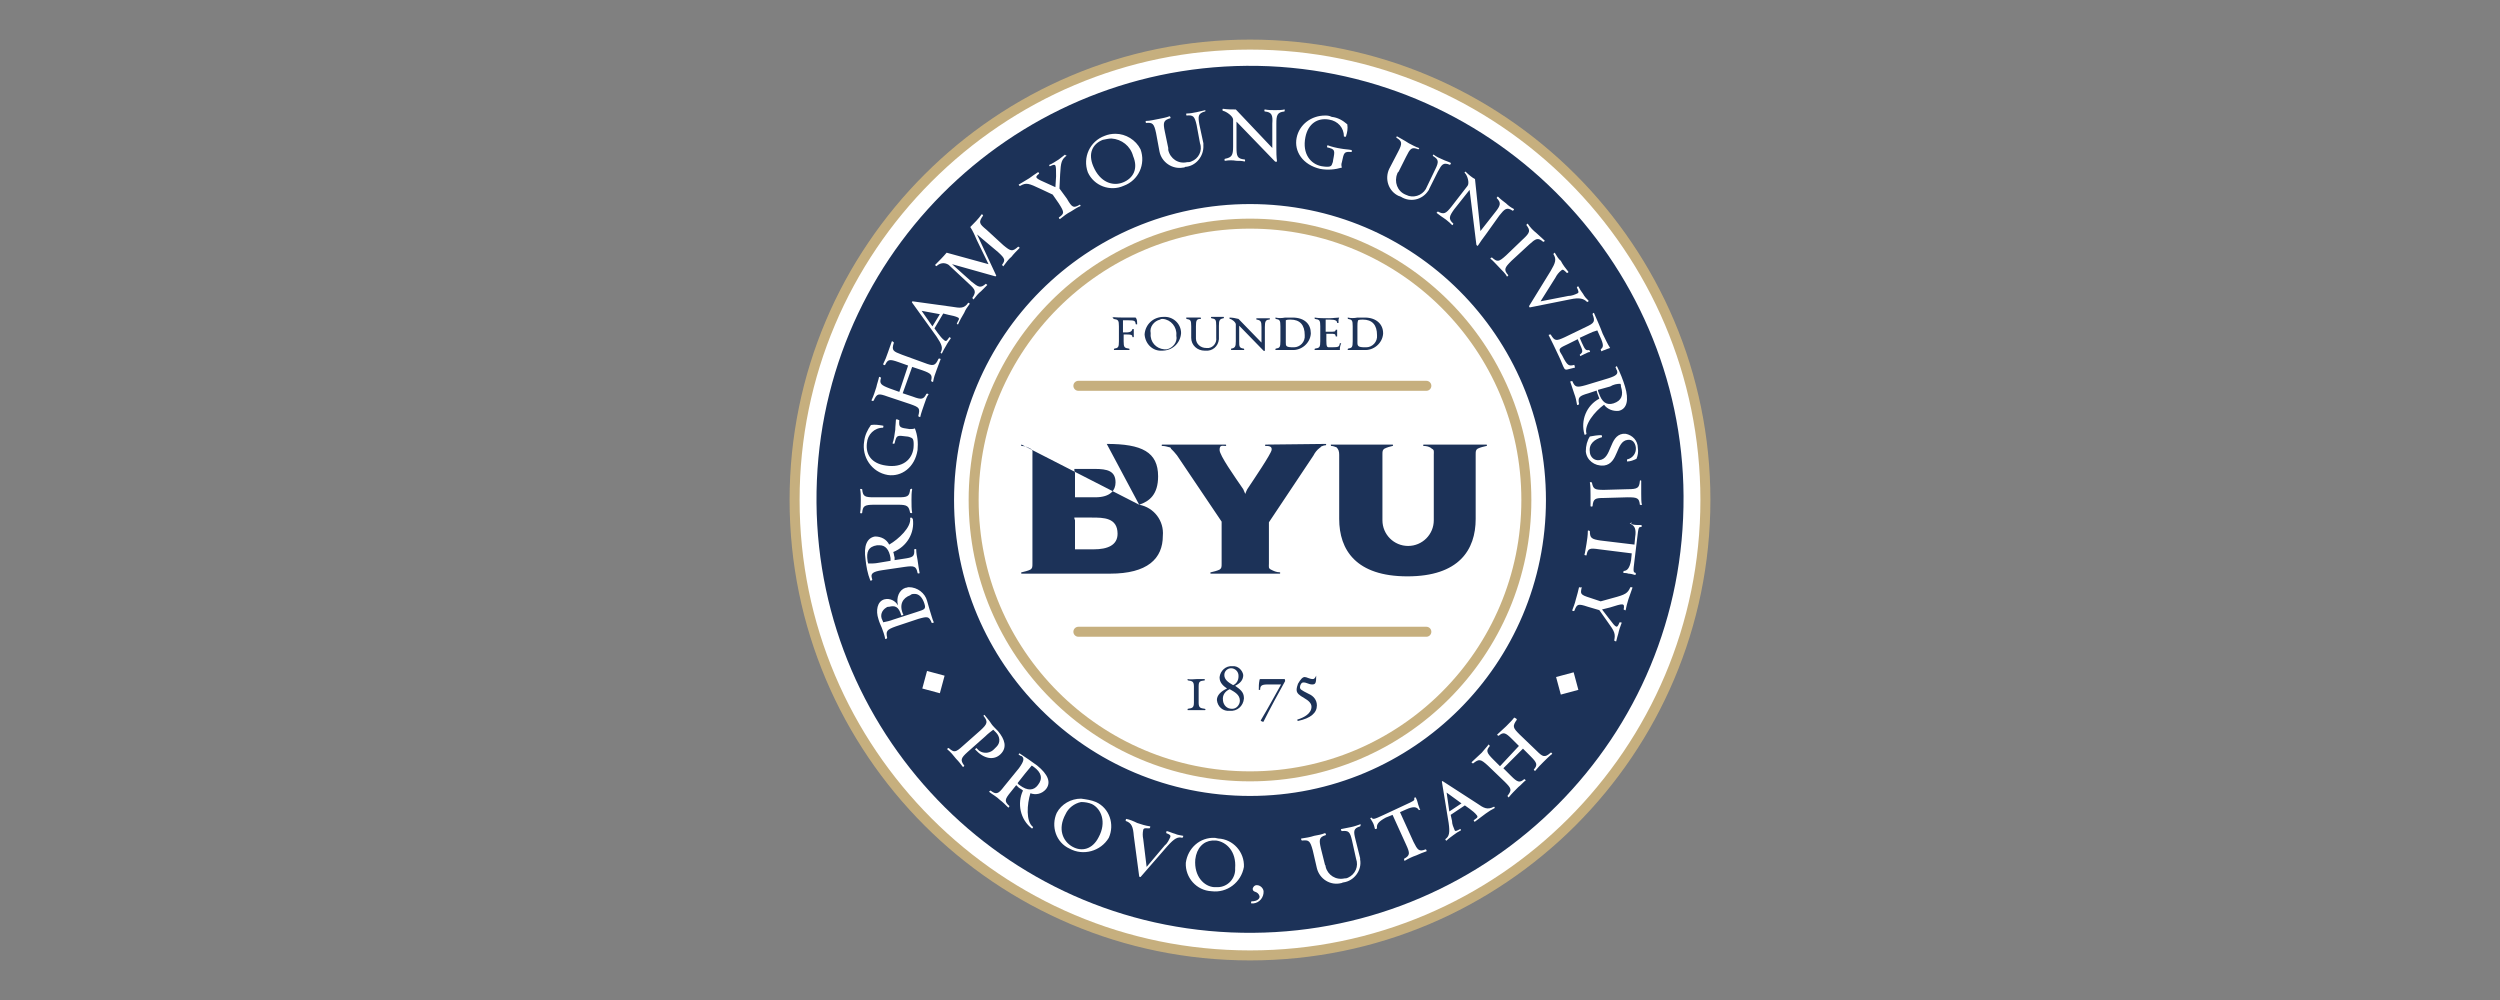 <svg xmlns="http://www.w3.org/2000/svg" xmlns:xlink="http://www.w3.org/1999/xlink" id="Layer_1" x="0px" y="0px" viewBox="0 0 370 148" style="enable-background:new 0 0 370 148;" xml:space="preserve"><rect x="0" y="0" width="370" height="148" fill="#808080" stroke="none"/> <style type="text/css"> .st0{fill:#FFFFFF;stroke:#C6AF7E;stroke-width:1.48;stroke-linecap:round;stroke-linejoin:round;} .st1{fill:#1C3258;} .st2{fill:#FFFFFF;} .st3{fill:none;stroke:#C6AF7E;stroke-width:1.48;stroke-linecap:round;stroke-linejoin:round;} </style> <path class="st0" d="M185,6.6c-37.2,0-67.4,30.2-67.4,67.4s30.2,67.4,67.4,67.4s67.4-30.2,67.4-67.4l0,0 C252.4,36.8,222.2,6.6,185,6.6z"></path> <path class="st1" d="M187.8,9.8c-35.4-1.5-65.4,25.9-66.9,61.3c-1.5,35.4,25.9,65.4,61.3,66.9c35.4,1.5,65.4-25.9,66.9-61.3 C250.7,41.4,223.2,11.4,187.8,9.8z"></path> <path class="st2" d="M181,16.1c-0.1,0-0.1,0.3,0,0.3c0.5,0.1,1.5,0.8,1.5,1.3v4c0,1.3-0.2,1.6-1.2,1.8c-0.1,0-0.1,0.3,0,0.3 c0.6-0.1,1.1-0.1,1.7,0c0.4,0,0.8,0,1.2,0.1c0.1,0,0.1-0.3,0-0.3c-1.1-0.1-1.2-0.5-1.2-1.8V18l5.7,5.9c0.1,0.1,0.3,0,0.3,0 c-0.1-0.7-0.1-1.4-0.1-2.1v-3.5c0-1.2,0.1-1.7,1.2-1.8c0,0,0.1-0.3,0-0.3c-0.4,0.1-0.9,0.1-1.4,0.1c-0.5,0-1,0-1.5-0.1 c-0.1,0-0.1,0.3,0,0.3c1,0.1,1.2,0.5,1.1,1.8v3.6l-5.4-5.7C182.3,16.2,181.7,16.2,181,16.1z M178.4,16.3c-0.4,0.1-0.9,0.2-1.3,0.3 c-0.5,0.1-1,0.2-1.5,0.2c-0.1,0,0,0.3,0,0.3c1-0.1,1.2,0.1,1.5,1.4l0.5,2.7c0.4,1.1-0.2,2.3-1.3,2.7c-0.2,0.1-0.4,0.1-0.6,0.1 c-1.3,0.3-2.5-0.5-2.8-1.8c0-0.1,0-0.2,0-0.3l-0.5-2.4c-0.3-1.4-0.2-1.7,0.8-2c0.1,0,0-0.3-0.1-0.3c-0.5,0.2-1.1,0.3-1.6,0.4 c-0.6,0.1-1.3,0.3-1.9,0.3c-0.1,0,0,0.3,0,0.3c1-0.1,1.2,0.1,1.5,1.5l0.5,2.7c0.3,1.6,1.9,2.7,3.5,2.4c0.1,0,0.2,0,0.3-0.1 c1.6-0.1,2.8-1.6,2.7-3.2c0-0.1,0-0.2,0-0.3l-0.6-2.8c-0.2-1.2-0.2-1.6,0.8-1.9C178.4,16.6,178.4,16.3,178.4,16.3L178.4,16.3z M196.1,17.1c-2,0-3.8,1.3-4.2,3.3c-0.4,2,0.9,4,3.5,4.6c1.1,0.2,2.2,0.1,3.2-0.2c-0.1-0.3-0.1-0.5,0-0.8c0.3-1.4,0.3-1.6,1.4-1.5 c0.1,0,0.1-0.3,0-0.3c-0.5-0.1-1-0.1-1.5-0.2c-0.7-0.1-1.5-0.3-2-0.5c-0.1,0-0.1,0.3-0.1,0.3c1.2,0.3,1.2,0.4,0.9,1.9 c0,0.2-0.1,0.5-0.2,0.7c-0.1,0.2-0.3,0.4-1.5,0.2c-1.6-0.3-2.9-1.8-2.4-4.3c0.4-2,1.8-2.9,3.5-2.6c1.3,0.2,2.2,1.2,2.2,2.5 c0,0,0.3,0.1,0.3,0c0.2-0.6,0.3-1.2,0.2-1.8c-0.7-0.6-1.4-1-2.3-1.1C196.7,17.1,196.4,17.1,196.1,17.1L196.1,17.1z M165.1,19.8 c-0.6,0-1.1,0.1-1.6,0.3c-2.2,0.8-3.3,3.2-2.5,5.4c0.9,2,3.3,2.9,5.3,2c0,0,0,0,0,0c2.2-0.8,3.3-3.2,2.5-5.4 C168.1,20.7,166.6,19.8,165.1,19.8L165.1,19.8z M206.8,20.2c-0.1-0.1-0.2,0.2-0.1,0.2c0.8,0.5,0.9,0.8,0.2,2.1l-1.3,2.5 c-0.7,1.5-0.1,3.3,1.4,4c0.1,0,0.2,0.1,0.3,0.1c1.4,0.9,3.2,0.5,4.1-0.9c0.1-0.1,0.1-0.2,0.1-0.2l1.3-2.6c0.6-1.1,0.8-1.4,1.8-1 c0,0,0.2-0.2,0.1-0.3c-0.4-0.2-0.8-0.3-1.2-0.5c-0.5-0.2-0.9-0.4-1.3-0.7c-0.1-0.1-0.2,0.2-0.1,0.2c0.8,0.5,0.9,0.8,0.3,2l-1.2,2.5 c-0.4,1.1-1.6,1.7-2.7,1.4c-0.2-0.1-0.3-0.1-0.5-0.2c-1.2-0.5-1.7-1.9-1.2-3.1c0-0.1,0.1-0.2,0.2-0.3l1.1-2.2 c0.6-1.2,0.8-1.5,1.8-1.1c0.1,0,0.2-0.2,0.1-0.2c-0.4-0.1-1.1-0.5-1.5-0.7C207.9,20.8,207.3,20.5,206.8,20.2L206.8,20.2z M164.5,20.5c1.5,0.1,2.8,1.1,3.2,2.6c0.8,1.9,0,3.3-1.5,3.9s-3.4,0-4.4-2.4c-0.8-1.9-0.1-3.3,1.4-3.9 C163.7,20.6,164.1,20.5,164.5,20.5L164.5,20.5z M157.6,22.9c-0.3,0.2-0.6,0.5-0.9,0.7c-0.5,0.3-0.9,0.6-1.4,0.8 c-0.1,0,0.1,0.3,0.1,0.2c0.9-0.4,0.9-0.4,0.9,1.5l-0.1,1.6l-1.1-0.5c-1.8-0.8-2.1-0.9-1.3-1.5c0,0-0.1-0.3-0.2-0.2 c-0.3,0.2-0.9,0.6-1.3,0.9c-0.5,0.3-1,0.6-1.5,0.9c-0.1,0,0.1,0.3,0.2,0.2c0.9-0.5,1.2-0.4,3.1,0.5l1.7,0.8l0.9,1.3 c0.9,1.4,0.8,1.5,0,2.1c0,0,0.1,0.3,0.2,0.2c0.5-0.4,1-0.8,1.6-1.1c0.5-0.3,0.9-0.6,1.4-0.8c0.1,0-0.1-0.3-0.1-0.2 c-0.9,0.5-1.1,0.5-1.9-0.9l-1.1-1.5l0.1-2.1c0.1-1.8,0.2-2.2,1-2.8C157.7,23.1,157.6,22.8,157.6,22.9L157.6,22.9z M216.9,25.4 c-0.1,0-0.2,0.2-0.1,0.2c0.4,0.4,0.7,1.5,0.4,1.9l-2.4,3.1c-0.8,1-1.1,1.2-2,0.7c0,0-0.2,0.2-0.2,0.2c0.4,0.3,0.8,0.6,1.4,1 c0.4,0.3,0.7,0.6,0.9,0.8c0.1,0.1,0.2-0.2,0.2-0.2c-0.8-0.7-0.6-1.1,0.1-2.1l2.3-2.9l1,8.1c0,0.1,0.2,0.2,0.2,0.2 c0.4-0.6,0.8-1.2,1.2-1.7l2-2.8c0.8-1,1.1-1.3,2-0.7c0,0,0.3-0.2,0.1-0.3c-0.4-0.2-0.8-0.5-1.1-0.8c-0.4-0.3-0.8-0.6-1.2-1 c0-0.1-0.2,0.2-0.2,0.2c0.7,0.7,0.6,1.1-0.2,2.1l-2.2,2.8l-0.8-7.7C217.9,26.3,217.4,25.9,216.9,25.4 C216.9,25.4,216.9,25.4,216.9,25.4L216.9,25.4z M185,30.2c-24.2,0-43.8,19.6-43.8,43.8c0,24.2,19.6,43.8,43.8,43.8 c24.2,0,43.8-19.6,43.8-43.8C228.8,49.8,209.2,30.2,185,30.2C185,30.2,185,30.2,185,30.2z M145.3,31.7 C145.3,31.7,145.2,31.7,145.3,31.7c-0.5,0.7-1.1,1.3-1.7,1.9c0.4,0.6,0.7,1.3,1,2l1.7,3.5l-6.2-1.7c-0.5,0.6-1.1,1.2-1.7,1.8 c-0.1,0,0.2,0.2,0.2,0.2c0.5-0.5,1.2-0.6,1.8-0.2l3,2.8c1,0.9,1.1,1.2,0.5,2.1c0,0,0.2,0.3,0.2,0.2c0.3-0.4,0.7-0.9,1.1-1.2 c0.3-0.3,0.6-0.6,0.9-0.9c0.1,0-0.2-0.2-0.2-0.2c-0.8,0.7-1.1,0.5-2.1-0.3l-2.9-2.6l6.4,1.8c0.1,0,0.2-0.1,0.1-0.2l-2.8-6l3.1,2.6 c1.1,1,1.1,1.2,0.6,1.9c0,0,0.2,0.3,0.2,0.2c0.4-0.5,0.7-1,1.2-1.4c0.3-0.4,0.9-1,1.2-1.3c0.1,0-0.2-0.2-0.2-0.2 c-0.9,0.8-1.1,0.7-2.2-0.2L146,34c-1.1-0.9-1.2-1.1-0.5-2.1C145.5,31.9,145.4,31.7,145.3,31.7L145.3,31.7z M226.1,33.1 c-0.1,0-0.2,0.2-0.2,0.2c0.6,0.8,0.6,1.1-0.5,2.1l-2.5,2.4c-1.1,1-1.3,1-2.1,0.3c0,0-0.3,0.1-0.2,0.2c0.4,0.3,0.9,0.9,1.4,1.4 c0.3,0.3,0.9,0.9,1,1.2c0.1,0.1,0.3-0.2,0.2-0.2c-0.7-0.8-0.5-1.1,0.5-2.1l2.6-2.4c1-0.9,1.3-1.1,2.1-0.4c0,0,0.3-0.1,0.2-0.2 c-0.4-0.4-0.8-0.7-1.2-1.1C226.9,34.1,226.5,33.7,226.1,33.1C226,33.1,226,33.1,226.1,33.1L226.1,33.1z M230.1,37.4 c-0.1,0-0.2,0.2-0.2,0.2c0.5,0.8,0.3,1.3-0.4,2.5l-3.2,5.2c0,0.1,0.1,0.2,0.1,0.2l6-1.2c1.4-0.3,2-0.1,2.5,0.4c0,0,0.3-0.1,0.2-0.2 c-0.3-0.3-0.6-0.6-0.8-1c-0.3-0.4-0.5-0.7-0.7-1.1c0-0.1-0.3,0.1-0.2,0.2c0.2,0.4,0.3,0.7,0.1,0.8c-0.4,0.2-0.9,0.4-1.4,0.4 l-4.1,0.8l2.2-3.5c0.2-0.4,0.5-0.8,0.9-1.1c0.2-0.2,0.4,0,0.8,0.4c0.1,0,0.3-0.1,0.2-0.2c-0.4-0.5-0.8-1-1.1-1.6 C230.7,38.4,230.4,37.9,230.1,37.4L230.1,37.4L230.1,37.4z M135.1,44.6c-0.1,0-0.2,0.1-0.1,0.2l3.6,5c0.8,1.2,1,1.7,0.6,2.4 c0,0,0.2,0.2,0.2,0.1c0.2-0.4,0.4-0.8,0.6-1.1c0.2-0.4,0.5-0.8,0.7-1.1c0.1-0.1-0.2-0.2-0.2-0.2c-0.3,0.4-0.4,0.7-0.7,0.5 c-0.4-0.3-0.7-0.7-1-1.1l-0.5-0.7l1.3-2.2l0.8,0.2c0.5,0.1,1,0.2,1.4,0.4c0.3,0.2,0,0.4-0.2,0.9c0,0,0.2,0.2,0.2,0.1 c0.2-0.5,0.6-1.2,0.9-1.7c0.2-0.5,0.5-0.9,0.8-1.3c0.1-0.1-0.2-0.2-0.2-0.2c-0.6,0.9-1.2,0.8-2.4,0.6L135.1,44.6L135.1,44.6z M136.4,46l2.7,0.5l-1.1,1.8L136.4,46z M235.9,46.3c-0.1,0-0.2,0.1-0.2,0.2c0.4,1.1,0.3,1.3-1,1.9l-3.1,1.5 c-1.3,0.6-1.5,0.6-2.1-0.4c0,0-0.3,0-0.3,0.1c0.4,0.8,1,2,1.5,3.1c0.4,0.8,0.6,1.5,0.8,1.8c0.1,0.2,0.2,0.2,0.4,0.2 c0.4-0.1,0.8-0.2,1.2-0.3L233,54c-0.8,0.2-1,0.2-1.8-1.4l-0.3-0.5c-0.2-0.5-0.1-0.6,1.2-1.2l1.4-0.7l0.3,0.7c0.5,1.1,0.5,1.2,0,1.6 c0,0,0.1,0.3,0.1,0.2l0.6-0.3c0.3-0.1,0.5-0.3,0.8-0.3c0.1,0-0.1-0.3-0.1-0.3c-0.5,0.1-0.6,0-1.1-1.1l-0.3-0.7l1.3-0.6 c0.4-0.2,0.9-0.4,1.3-0.5l0.4,0.9c0.6,1.3,0.5,1.6,0.1,1.9c0,0,0.1,0.3,0.1,0.3s0.4-0.2,0.5-0.2c0.2-0.1,0.5-0.2,0.8-0.3 c-0.4-0.6-0.7-1.3-1.1-2.1C236.8,48.3,236.2,47,235.9,46.3C235.9,46.2,235.9,46.2,235.9,46.3L235.9,46.3z M132,50.5L132,50.5 c-0.2,0.6-0.4,1.1-0.6,1.7c-0.2,0.6-0.4,1.1-0.7,1.7c0,0.1,0.3,0.2,0.3,0.1c0.4-0.8,0.6-0.9,2-0.4l1.4,0.5l-1.3,3.9l-1.4-0.5 c-1.3-0.5-1.6-0.7-1.3-1.6c0,0-0.3-0.2-0.3-0.1c-0.1,0.5-0.3,1-0.4,1.5c-0.2,0.6-0.4,1.3-0.7,1.9c-0.1,0.1,0.2,0.2,0.3,0.1 c0.5-1.1,0.7-1.1,2.1-0.6l3.3,1.1c1.4,0.5,1.5,0.6,1.2,1.8c0,0,0.3,0.2,0.3,0.1c0.1-0.5,0.4-1.3,0.6-1.9c0.2-0.5,0.3-1,0.6-1.4 c0.1-0.1-0.2-0.2-0.3-0.1c-0.4,0.8-0.7,0.9-2,0.4l-1.5-0.5l1.4-3.9l1.5,0.5c1.4,0.5,1.5,0.7,1.3,1.6c0,0,0.3,0.2,0.3,0.1 c0.1-0.6,0.3-1.2,0.5-1.7c0.2-0.5,0.5-1.3,0.6-1.6c0.1-0.1-0.2-0.2-0.3-0.1c-0.5,1.1-0.8,1.1-2.1,0.6l-3.3-1.2 c-1.3-0.5-1.6-0.6-1.2-1.8C132.2,50.6,132.1,50.5,132,50.5z M239.3,54.2c-0.1,0-0.2,0.1-0.2,0.2c0.1,0.1,0.1,0.3,0.2,0.4 c0.2,0.5,0,0.8-1.3,1.2l-3.3,1c-1.4,0.4-1.6,0.3-2-0.6c0,0-0.3,0-0.3,0.1c0.2,0.6,0.4,1.2,0.6,1.8c0.2,0.5,0.3,1,0.4,1.6 c0,0.1,0.3,0,0.3-0.1c-0.2-1,0-1.2,1.4-1.6l1.2-0.4c0,0.1,0.1,0.3,0.1,0.4c0.1,0.3,0.2,0.5,0.3,0.8c-1.9,1-2.8,3.2-2.2,5.3 c0,0.1,0.3,0,0.3-0.1c-0.4-1.3,1.2-3.3,2.6-4.3c0.5,0.7,1.4,1,2.2,0.9c1.2-0.3,1.5-1.6,0.9-3.6C240.2,56.2,239.8,55.2,239.3,54.2 C239.4,54.2,239.3,54.2,239.3,54.2L239.3,54.2z M239.8,56.8c0.1,0.1,0.1,0.2,0.1,0.4c0.4,1.3,0.1,2.1-1.1,2.5 c-1,0.3-1.7-0.1-2.2-1.6c-0.1-0.2-0.1-0.3-0.1-0.4l1.8-0.5C238.8,56.9,239.3,56.8,239.8,56.8L239.8,56.8z M132.6,62.1L132.6,62.1 c0,0.3-0.1,1-0.1,1.5c-0.1,0.7-0.2,1.5-0.4,2c0,0.1,0.3,0.1,0.3,0c0.3-1.2,0.3-1.2,1.8-1c0.2,0,0.5,0.1,0.7,0.2 c0.2,0.1,0.4,0.3,0.3,1.5c-0.2,1.7-1.6,3-4.1,2.6c-2.1-0.3-3-1.6-2.8-3.3c0.1-1.3,1.1-2.3,2.4-2.3c0,0,0.1-0.3,0-0.3 c-0.6-0.1-1.2-0.2-1.8-0.1c-0.5,0.7-0.9,1.5-1,2.4c-0.4,2.3,1.1,4.6,3.5,5c2,0.3,4-1.1,4.4-3.7c0.1-1.1,0-2.2-0.4-3.2 c-0.2,0.1-0.5,0.1-0.8,0.1c-1.4-0.2-1.6-0.2-1.5-1.3C132.9,62.1,132.7,62,132.6,62.1L132.6,62.1z M240.6,64.2c-0.1,0-0.3,0-0.4,0 c-2.1,0.3-1.6,3.7-3.5,3.9c-0.7,0.1-1.3-0.4-1.4-1.1c0,0,0-0.1,0-0.1c-0.2-1.2,0.7-1.9,1.8-2.2c0,0,0-0.3-0.1-0.3 c-0.6,0-1.1,0.1-1.7,0.2c-0.4,0.6-0.6,1.4-0.6,2.2c0.1,1.3,1.3,2.2,2.6,2.1c0,0,0.1,0,0.1,0c2.2-0.3,1.7-3.6,3.5-3.8 c0.7-0.1,1.1,0.4,1.2,1.1c0.1,0.8-0.4,1.6-1.3,1.8v0.3c0.5,0,1-0.2,1.4-0.4c0.2-0.5,0.3-1,0.2-1.6C242.4,65.2,241.6,64.4,240.6,64.2 L240.6,64.2z M242.8,71.1c-0.1,0-0.1,0-0.1,0.1c-0.1,1-0.3,1.2-1.8,1.2l-3.5,0.1c-1.4,0-1.6-0.1-1.8-1.1c0,0-0.3-0.1-0.3,0 c0.1,0.5,0.1,1.2,0.1,1.9c0,0.5,0,1.3,0,1.6c0,0.1,0.3,0.1,0.3,0c0.1-1.1,0.4-1.2,1.7-1.2l3.5-0.1c1.4,0,1.7,0.1,1.8,1.1 c0,0,0.3,0.1,0.3,0c-0.1-0.3-0.1-1.2-0.1-1.6c0-0.6,0-1.3,0-1.9C242.9,71.1,242.9,71.1,242.8,71.1L242.8,71.1z M134.8,72.4 c-0.1,0-0.1,0-0.1,0c-0.1,1.1-0.4,1.2-1.8,1.2h-3.5c-1.4,0-1.7-0.1-1.8-1.2c0,0-0.3-0.1-0.3,0c0.1,0.5,0.1,1.1,0.1,1.6 c0,0.6,0,1.3-0.1,1.9c0,0.1,0.3,0.1,0.3,0c0.1-1,0.3-1.2,1.8-1.2h3.5c1.4,0,1.6,0.2,1.8,1.2c0,0,0.3,0.1,0.3,0 c-0.1-0.5-0.1-1.2-0.1-1.9c0-0.5,0-1.1,0.1-1.6C134.9,72.3,134.9,72.3,134.8,72.4L134.8,72.4z M134.9,76.6c-0.1,0-0.2,0-0.2,0.1 c0.2,1.3-1.7,3.1-3.1,3.9c-0.4-0.8-1.2-1.2-2.1-1.2c-1.2,0.2-1.7,1.4-1.4,3.4c0.1,1,0.3,2.1,0.7,3.1c0,0.1,0.3,0,0.3-0.1 c0-0.1-0.1-0.3-0.1-0.4c-0.1-0.5,0.2-0.8,1.5-1l3.4-0.5c1.4-0.2,1.7-0.1,1.9,0.9c0,0.1,0.3,0.1,0.3,0c-0.1-0.5-0.2-1.2-0.3-1.9 c-0.1-0.5-0.2-1.1-0.2-1.6c0-0.1-0.3,0-0.3,0c0.1,1.1-0.2,1.2-1.6,1.4l-1.3,0.2c0-0.1,0-0.2,0-0.4c-0.1-0.3-0.1-0.6-0.2-0.8 c2-0.8,3.2-2.8,2.9-4.9C135,76.7,135,76.7,134.9,76.6L134.9,76.6z M241.5,77.3c0,0-0.1,0.2-0.1,0.3c0.5,0.2,0.8,0.7,0.6,1.9 l-0.1,1.1l-5-0.6c-1.4-0.2-1.6-0.4-1.6-1.4c0,0-0.3-0.2-0.3,0c0,0.6-0.1,1.3-0.2,1.9c-0.1,0.5-0.2,1.3-0.3,1.6 c0,0.1,0.3,0.1,0.3,0.1c0.2-1.1,0.5-1.1,1.9-0.9l4.8,0.6l-0.1,1c-0.2,1.2-0.6,1.6-1.1,1.6c0,0-0.1,0.3,0,0.3s0.5,0,0.7,0.1 c0.3,0,0.7,0.1,1,0.2c0.1,0,0.1-0.2,0.1-0.3c-0.4-0.1-0.4-0.2-0.2-1.8l0.4-3.3c0.2-1.7,0.2-1.7,0.6-1.7c0.1,0,0.1-0.3,0-0.3 c-0.2,0-0.4,0-0.6,0c-0.4,0-0.8-0.1-1.1-0.2L241.5,77.3z M130.2,80.7c0.8,0,1.4,0.6,1.6,1.9c0,0.2,0,0.3,0,0.4l-1.8,0.3 c-0.5,0.1-1,0.1-1.5,0.1c0-0.1-0.1-0.2-0.1-0.4c-0.2-1.3,0.1-2.1,1.4-2.3C129.9,80.7,130,80.7,130.2,80.7L130.2,80.7z M134.5,86.9 c-0.2,0-0.3,0.1-0.5,0.1c-0.9,0.3-1.4,1.4-1.1,2.6c-0.4-0.7-1.2-1.1-2-0.9c-1.1,0.3-1.3,1.7-0.9,2.9c0.1,0.4,0.4,1.1,0.5,1.3 c0.2,0.5,0.4,1.1,0.5,1.6c0,0.2,0.3,0,0.3-0.1c-0.2-1-0.1-1.2,1.3-1.7l3.3-1.1c1.4-0.4,1.6-0.4,2,0.6c0,0,0.3,0,0.3-0.1 c-0.2-0.4-0.4-1.2-0.6-1.8c-0.1-0.3-0.3-1-0.4-1.4C136.9,87.8,135.8,86.9,134.5,86.9L134.5,86.9z M233.7,86.9L233.7,86.9 c-0.1,0.5-0.3,1.2-0.5,1.9c-0.1,0.5-0.4,1.2-0.5,1.5c-0.1,0.1,0.3,0.2,0.3,0.1c0.4-1,0.5-1.1,2-0.6l1.7,0.5l1.2,1.7 c1.1,1.5,1.2,1.8,1,2.8c0,0,0.3,0.2,0.3,0.1c0.1-0.4,0.2-0.8,0.3-1.1c0.1-0.5,0.3-1.1,0.5-1.6c0.1-0.1-0.3-0.1-0.3-0.1 c-0.4,0.9-0.4,1-1.6-0.6l-1-1.3l1.2-0.3c1.9-0.6,2.2-0.7,2,0.3c0,0,0.3,0.2,0.3,0.1c0.1-0.5,0.2-1,0.4-1.6c0.2-0.6,0.4-1.1,0.6-1.7 c0.1-0.1-0.3-0.1-0.3-0.1c-0.4,0.9-0.7,1.1-2.6,1.6l-1.8,0.5l-1.5-0.5c-1.6-0.5-1.5-0.6-1.3-1.6C233.9,87,233.7,86.9,233.7,86.9 L233.7,86.9z M135.4,87.9c0.6,0,1.1,0.5,1.4,1.4s0,0.9-1.2,1.3l-3.4,1.1c-0.5,0.2-1,0.3-1.5,0.4c0-0.2-0.1-0.2-0.1-0.3 c-0.4-0.7-0.1-1.5,0.6-1.9c0.1-0.1,0.3-0.1,0.4-0.1c0.8-0.2,1.4-0.1,1.8,1.3c0,0,0.4-0.1,0.3-0.1c-0.7-1.5-0.1-2.5,1-2.9 C134.9,87.9,135.1,87.9,135.4,87.9L135.4,87.9z M137.2,99.3l-0.7,2.6l2.6,0.7l0.7-2.6L137.2,99.3L137.2,99.3z M232.9,99.5l-2.6,0.7 l0.7,2.6l2.6-0.7L232.9,99.5z M145.7,105.8c-0.1,0-0.2,0.2-0.1,0.2c0.6,0.8,0.6,1.1-0.5,2.1l-2.6,2.3c-1.1,1-1.3,1-2.1,0.3 c0,0-0.3,0.1-0.2,0.2c0.5,0.4,0.9,0.9,1.3,1.4c0.4,0.4,0.7,0.8,1,1.2c0,0.1,0.3-0.2,0.2-0.2c-0.6-0.8-0.5-1.1,0.5-2l2.6-2.3 c0.4-0.4,0.8-0.7,1.2-1l0.4,0.4c0.6,0.6,0.7,1.5,0.1,2.1c-0.1,0.1-0.2,0.2-0.3,0.3c-0.6,0.7-1.6,0.8-2.3,0.3 c-0.1-0.1-0.2-0.2-0.3-0.3l-0.1-0.1c0,0-0.2,0.2-0.2,0.2l0.1,0.1c1.2,1.3,2.7,1.6,3.7,0.6s0.6-2.2-0.4-3.4c-0.3-0.3-0.9-0.9-1-1.1 C146.4,106.6,146,106.2,145.7,105.8L145.7,105.8z M224.1,106.2c-0.2,0.3-0.8,0.9-1.2,1.3c-0.4,0.4-0.9,0.8-1.3,1.2 c-0.1,0.1,0.2,0.2,0.2,0.2c0.7-0.6,1-0.5,2,0.5l1,1l-2.8,3l-1-1c-1-1-1.1-1.3-0.5-2c0,0-0.2-0.3-0.2-0.2c-0.2,0.3-0.7,0.8-1,1.2 c-0.5,0.5-1,0.9-1.5,1.4c-0.1,0,0.2,0.2,0.2,0.2c0.9-0.7,1.1-0.7,2.2,0.3l2.5,2.4c1,1,1.1,1.2,0.4,2.1c0,0,0.2,0.3,0.2,0.2 c0.4-0.5,0.9-1,1.4-1.5c0.4-0.3,0.8-0.8,1.1-1c0.1,0-0.2-0.2-0.2-0.2c-0.7,0.6-1,0.5-2-0.5l-1.1-1.1l2.9-2.9l1.1,1.1 c1,1,1.1,1.3,0.5,2c0,0,0.2,0.3,0.2,0.2c0.4-0.5,0.8-0.9,1.2-1.3c0.4-0.4,1-1,1.3-1.2c0.1,0-0.1-0.3-0.2-0.2 c-0.9,0.8-1.2,0.6-2.1-0.3l-2.5-2.4c-1-1-1.1-1.2-0.4-2.2c0,0-0.1-0.2-0.2-0.2L224.1,106.2z M150.9,111.5c-0.1,0-0.2,0.2-0.1,0.2 c0.1,0.1,0.3,0.2,0.4,0.2c0.4,0.3,0.4,0.7-0.4,1.8l-2.2,2.7c-0.9,1.2-1.2,1.2-2,0.6c0,0-0.3,0.2-0.2,0.2c0.5,0.4,1.1,0.7,1.6,1.2 c0.4,0.3,0.8,0.7,1.2,1.1c0.1,0.1,0.2-0.2,0.2-0.2c-0.8-0.7-0.7-1,0.2-2.1l0.8-1c0.1,0.1,0.2,0.2,0.3,0.3c0.2,0.2,0.5,0.3,0.7,0.5 c-0.9,1.9-0.4,4.3,1.3,5.6c0.1,0.1,0.2-0.2,0.2-0.2c-1.1-0.8-0.9-3.4-0.4-5c0.8,0.3,1.7,0.1,2.3-0.6c0.8-1,0.3-2.2-1.3-3.5 C152.7,112.7,151.8,112.1,150.9,111.5L150.9,111.5z M152.7,113.3c0.1,0.1,0.2,0.1,0.3,0.2c1.1,0.8,1.4,1.7,0.6,2.7 c-0.6,0.8-1.5,0.9-2.7,0c-0.2-0.1-0.2-0.2-0.3-0.3l1.1-1.4C152,114.1,152.4,113.7,152.7,113.3L152.7,113.3z M213.5,115.6 c-0.1,0-0.1,0.1-0.1,0.1l1,6.1c0.2,1.4,0.1,2-0.5,2.4c0,0,0.1,0.3,0.2,0.2c0.3-0.3,0.6-0.5,1-0.8c0.4-0.3,0.7-0.5,1.1-0.7 c0.1,0-0.1-0.3-0.1-0.2c-0.4,0.2-0.7,0.4-0.8,0.2c-0.2-0.5-0.4-0.9-0.4-1.4l-0.2-0.9l2.1-1.4l0.7,0.5c0.4,0.3,0.8,0.6,1.1,1 c0.2,0.3-0.1,0.4-0.5,0.7c0,0,0.1,0.3,0.2,0.2c0.5-0.4,1.1-0.8,1.6-1.2c0.4-0.3,0.9-0.6,1.3-0.8c0.1,0-0.1-0.3-0.1-0.2 c-1,0.5-1.5,0.2-2.5-0.5L213.5,115.6L213.5,115.6L213.5,115.6z M214.1,117.3l2.2,1.6l-1.8,1.2L214.1,117.3z M209.5,118 c-0.1,0-0.2,0.1-0.2,0.1c0.1,0.4,0,0.4-1.5,1.1l-3,1.4c-1.5,0.7-1.6,0.7-1.8,0.4c0,0-0.3,0.1-0.2,0.1c0.1,0.2,0.2,0.3,0.3,0.5 c0.2,0.3,0.3,0.7,0.4,1.1c0,0,0.2,0,0.3-0.1c-0.1-0.6,0.2-1,1.3-1.6l1-0.4l2,4.4c0.6,1.3,0.6,1.6-0.3,2.1c0,0,0,0.3,0.1,0.3 c0.5-0.3,1.1-0.6,1.7-0.8c0.4-0.2,1.2-0.5,1.5-0.6c0.1,0,0-0.3-0.1-0.3c-1,0.4-1.2,0.1-1.8-1.1l-2-4.4l0.9-0.4 c1.1-0.5,1.6-0.4,1.9,0.1c0,0,0.3-0.1,0.2-0.1s-0.2-0.5-0.3-0.7C209.8,118.7,209.7,118.3,209.5,118L209.5,118L209.5,118z M160,118.2 c-1.5,0-2.9,0.8-3.6,2.1c-0.9,2-0.1,4.4,1.9,5.3c0,0,0,0,0,0c2,1.1,4.6,0.4,5.8-1.6c0.9-2,0.1-4.4-1.9-5.3c0,0,0,0,0,0 C161.5,118.4,160.7,118.3,160,118.2L160,118.2z M160,118.7c0.6,0,1.1,0.1,1.6,0.3c1.4,0.7,2.2,2.7,1,4.9c-0.9,1.8-2.5,2.2-3.9,1.4 s-2.2-2.6-1-4.8C158.1,119.6,159,118.9,160,118.7L160,118.7z M166.7,121.2c-0.1,0-0.1,0.3-0.1,0.3c0.9,0.3,1.1,0.9,1.2,2.2l0.8,6 c0,0.1,0.2,0.1,0.2,0.1l4-4.6c1-1.1,1.5-1.4,2.2-1.2c0,0,0.2-0.3,0.1-0.3c-0.4-0.1-0.8-0.1-1.2-0.3c-0.4-0.1-0.8-0.3-1.2-0.4 c-0.1,0-0.1,0.3-0.1,0.3c0.5,0.2,0.7,0.3,0.6,0.6c-0.2,0.4-0.4,0.9-0.8,1.2l-2.7,3.2l-0.5-4.1c-0.1-0.5-0.1-0.9,0-1.4 c0.1-0.3,0.4-0.2,0.9-0.2c0.1,0,0.2-0.3,0.1-0.3c-0.7-0.1-1.3-0.3-1.9-0.5C167.7,121.5,167.2,121.3,166.7,121.2L166.7,121.2z M201.3,122c-0.3,0.1-0.8,0.3-1.3,0.4c-0.5,0.1-1,0.2-1.5,0.3c-0.1,0,0,0.3,0.1,0.3c1-0.1,1.2,0.1,1.5,1.4l0.6,2.7 c0.4,1.1-0.1,2.3-1.2,2.8c-0.2,0.1-0.3,0.1-0.5,0.1c-1.3,0.3-2.5-0.5-2.8-1.7c0-0.1,0-0.2-0.1-0.3l-0.6-2.4c-0.3-1.3-0.3-1.7,0.7-2 c0.1,0,0-0.3-0.1-0.3c-0.5,0.2-1,0.3-1.6,0.4c-0.6,0.2-1.2,0.3-1.9,0.4c-0.1,0,0,0.3,0.1,0.3c1-0.1,1.2,0,1.6,1.5l0.6,2.6 c0.4,1.6,2,2.6,3.6,2.2c0.1,0,0.2-0.1,0.3-0.1c1.6-0.2,2.8-1.8,2.5-3.4c0-0.1,0-0.1,0-0.2l-0.7-2.8c-0.3-1.2-0.3-1.6,0.7-1.9 C201.4,122.2,201.4,121.9,201.3,122L201.3,122z M179.8,124c-2.2-0.1-4,1.5-4.3,3.7c-0.1,2.2,1.6,4.1,3.8,4.2 c2.3,0.3,4.4-1.3,4.8-3.6c0.1-2.2-1.6-4.1-3.8-4.2L179.8,124L179.8,124z M179.4,124.4c0.2,0,0.4,0,0.6,0c1.5,0.2,3,1.6,2.8,4.1 c0.1,1.5-1.1,2.8-2.6,2.8c-0.2,0-0.3,0-0.5,0c-1.5-0.1-3-1.6-2.8-4.1C177.1,125.5,178.1,124.5,179.4,124.4L179.4,124.4z M186,131 c-0.3,0-0.5,0.2-0.6,0.5c0,0,0,0,0,0c0,0.3,0.1,0.4,0.4,0.5s0.5,0.3,0.6,0.6s-0.2,0.8-1.2,0.8c0,0-0.1,0.3,0,0.3 c0.9,0.1,1.7-0.6,1.8-1.5c0,0,0-0.1,0-0.1C187.1,131.6,186.6,131,186,131C186,131,186,131,186,131L186,131z"></path> <path class="st3" d="M159.6,57.1h51.5 M159.6,93.5h51.5 M185,33.1c-22.6,0-40.9,18.3-40.9,40.9s18.3,40.9,40.9,40.9 c22.6,0,40.9-18.3,40.9-40.9C225.9,51.4,207.6,33.1,185,33.1C185,33.1,185,33.1,185,33.1z"></path> <path class="st1" d="M172.2,46.9c-1.5,0-2.7,1.1-2.8,2.6c0.1,1.4,1.2,2.5,2.6,2.4c1.5,0,2.7-1.1,2.8-2.6 C174.8,47.9,173.6,46.8,172.2,46.9z M164.8,47c-0.1,0,0,0.2,0,0.2c0.7,0.1,0.8,0.2,0.8,1.1v2.2c0,0.9-0.1,1-0.7,1.1 c0,0-0.1,0.2,0,0.2c0.4,0,0.8,0,1.1,0c0.3,0,0.8,0,1.1,0c0.1,0,0.1-0.2,0-0.2c-0.7-0.1-0.8-0.2-0.8-1.1v-1h0.4 c0.8,0,0.9,0.1,0.9,0.4c0,0,0.2,0,0.2,0c0-0.2,0-0.3,0-0.5c0-0.2,0-0.4,0-0.7c0,0-0.2,0-0.2,0c-0.1,0.3-0.2,0.5-1,0.5h-0.4v-0.9 c0-0.3,0-0.6,0-0.9h0.7c1.1,0,1.1,0.1,1.2,0.6h0.2c0-0.2,0-0.6-0.1-0.8s-0.1-0.2-0.2-0.2c-0.3,0-0.8,0-1.3,0c-0.7,0-1.6,0-2.2-0.1 L164.8,47z M194.6,47c-0.1,0,0,0.2,0,0.2c0.7,0.1,0.8,0.2,0.8,1.1v2.2c0,0.9-0.1,1-0.8,1.1c0,0-0.1,0.2,0,0.2c0.6,0,1.4,0,2.2,0 c0.6,0,1,0,1.3,0s0.2,0,0.2-0.2s0.1-0.6,0.2-0.8h-0.2c-0.1,0.5-0.1,0.6-1.2,0.6h-0.4c-0.3,0-0.4-0.1-0.4-1v-1h0.5 c0.8,0,0.8,0,0.9,0.4c0.1,0,0.1,0,0.2,0v-0.4c0-0.2,0-0.4,0-0.6c0,0-0.2,0-0.2,0c-0.1,0.3-0.1,0.3-1,0.3h-0.5v-0.9 c0-0.3,0-0.6,0-0.9h0.6c0.9,0,1.1,0.2,1.1,0.5h0.2c0,0,0-0.3,0-0.3c0-0.2,0-0.3,0.1-0.5c-0.4,0-0.9,0.1-1.5,0.1 c-0.7,0-1.6,0-2.1-0.1L194.6,47z M182,47c-0.1,0,0,0.2,0,0.2c0.3,0,0.9,0.5,0.9,0.8v2.5c0,0.8-0.1,1-0.7,1.1c0,0,0,0.2,0,0.2 c0.3,0,0.7,0,1.1,0c0.3,0,0.5,0,0.8,0c0.1,0,0-0.2,0-0.2c-0.7-0.1-0.7-0.3-0.7-1.1v-2.3l3.6,3.7c0.1,0.1,0.2,0,0.2,0 c0-0.3,0-1,0-1.3v-2.2c0-0.8,0.1-1.1,0.7-1.1c0,0,0.1-0.2,0-0.2c-0.3,0-0.6,0-0.9,0c-0.3,0-0.7,0-1,0c-0.1,0-0.1,0.2,0,0.2 c0.6,0.1,0.7,0.3,0.7,1.1v2.3l-3.4-3.5C182.9,47.1,182.4,47,182,47z M188.8,47c-0.1,0,0,0.2,0,0.2c0.6,0.1,0.7,0.2,0.7,1.1v2.2 c0,0.9-0.1,1-0.7,1.1c0,0-0.1,0.2,0,0.2c0.4,0,0.9,0,1.3,0h1.1c1.4,0.1,2.7-1,2.8-2.4c0,0,0,0,0-0.1c0-1.3-0.9-2.3-2.7-2.3h-1.1 C189.7,47.1,189.2,47.1,188.8,47L188.8,47z M199.5,47c-0.1,0,0,0.2,0,0.2c0.6,0.1,0.7,0.2,0.7,1.1v2.2c0,0.9-0.1,1-0.7,1.1 c0,0-0.1,0.2,0,0.2c0.4,0,0.9,0,1.3,0h1.1c1.4,0.1,2.7-1,2.8-2.4c0,0,0,0,0-0.1c0-1.3-1-2.3-2.7-2.3h-1.1 C200.4,47.1,199.9,47.1,199.5,47L199.5,47z M175.6,47c-0.1,0,0,0.2,0,0.2c0.6,0.1,0.7,0.2,0.7,1.1V50c0,1.1,0.9,1.9,2,1.9 c0,0,0.1,0,0.1,0c1,0.1,1.9-0.6,2-1.7c0-0.1,0-0.1,0-0.2v-1.8c0-0.8,0.1-1,0.7-1.1c0,0,0.1-0.2,0-0.2c-0.3,0-0.6,0-0.8,0 c-0.3,0-0.7,0-1,0c-0.1,0-0.1,0.2,0,0.2c0.6,0.1,0.7,0.2,0.7,1.1V50c0.1,0.7-0.4,1.4-1.1,1.5c-0.1,0-0.2,0-0.4,0 c-0.8,0-1.5-0.6-1.5-1.4c0-0.1,0-0.1,0-0.2v-1.6c0-0.9,0.1-1.1,0.7-1.1c0.1,0,0-0.2,0-0.2c-0.2,0-0.7,0-1,0 C176.4,47,176,47,175.6,47L175.6,47z M172.1,47.2c1.2,0.1,2.1,1.2,2,2.4c0,0,0,0.1,0,0.1c0.2,0.9-0.5,1.8-1.4,2c-0.1,0-0.2,0-0.4,0 c-1.2-0.1-2.1-1.1-2-2.3c0,0,0-0.1,0-0.1c-0.2-0.9,0.5-1.8,1.4-2C171.8,47.2,171.9,47.2,172.1,47.2L172.1,47.2z M191,47.3 c1.4,0,2.1,0.8,2.1,2.3c0.1,1-0.7,1.8-1.6,1.8c0,0-0.1,0-0.1,0c-1.1,0-1.1-0.2-1.1-0.7v-2.4c0-0.3,0-0.6,0-0.9 C190.5,47.3,190.7,47.3,191,47.3L191,47.3z M201.7,47.3c1.4,0,2.1,0.8,2.1,2.3c0.1,1-0.7,1.8-1.6,1.8c-0.1,0-0.1,0-0.2,0 c-1,0-1.1-0.2-1.1-0.7v-2.4c0-0.3,0-0.6,0.1-0.9C201.2,47.3,201.5,47.3,201.7,47.3L201.7,47.3z M151.2,65.8c-0.1,0-0.1,0.2,0,0.2 l0,0c0.5,0,0.9,0.2,1.3,0.4c0.4,0.2,0.3,0.4,0.3,0.9v16.1c0,0.5,0,0.7-0.3,0.9c-0.4,0.2-0.9,0.3-1.3,0.4l0,0c-0.1,0-0.1,0.2,0,0.2 h13.1c5.5,0,7.8-2.2,7.8-5.6c0.2-2.2-1.3-4.2-3.5-4.6 M168.6,74.7c1.5-0.5,2.8-1.5,2.8-4.2c0-3.6-2.4-4.8-7.6-4.8L168.6,74.7z M187.3,65.8c-0.1,0-0.1,0.2,0,0.2l0,0c0.4,0,1,0,0.9,0.6s-2.6,4.3-3.6,5.8c-0.1,0.2-0.2,0.4-0.3,0.7c-0.1-0.2-0.2-0.5-0.3-0.7 c-1.3-1.9-3.5-5-3.5-5.8s0.4-0.6,0.9-0.6l0,0c0.1,0,0.1-0.2,0-0.2H172c-0.1,0-0.1,0.2,0,0.2l0,0c0.4,0,0.7,0.1,1.1,0.2 c0.1,0,0.2,0.1,0.2,0.2c0.3,0.3,0.6,0.6,0.9,1l6.6,9.8v6.2c0,0.5,0,0.7-0.3,0.9c-0.4,0.2-0.9,0.3-1.3,0.4l0,0c-0.1,0-0.1,0.2,0,0.2 h10.2c0.1,0,0.1-0.2,0-0.2l0,0c-0.5,0-0.9-0.2-1.3-0.4c-0.4-0.2-0.3-0.4-0.3-0.9v-6.1l6.6-9.9c0.2-0.4,0.5-0.8,0.9-1.1 c0.1-0.1,0.2-0.1,0.2-0.2c0.2-0.1,0.5-0.2,0.7-0.2l0,0c0.1,0,0.1-0.2,0-0.2L187.3,65.8z M210.7,65.8c-0.1,0-0.1,0.2,0,0.2l0,0 c0.4,0,0.9,0.1,1.2,0.4c0.4,0.2,0.3,0.4,0.3,0.9V77c0,2.1-1.7,3.8-3.8,3.8c-2.1,0-3.8-1.7-3.8-3.8c0,0,0,0,0,0v-9.7 c0-0.5,0-0.7,0.3-0.9c0.4-0.2,0.8-0.3,1.2-0.4l0,0c0.1,0,0.1-0.2,0-0.2h-9.1c-0.1,0,0,0.2,0,0.2l0,0c0.3,0,0.5,0.1,0.8,0.2 c0.3,0.3,0.4,0.6,0.4,1.1v9.5c0,4.6,2.5,8.5,10.1,8.5s10.1-3.9,10.1-8.5v-9.5l0,0c0-0.5,0-0.7,0.3-0.9c0.4-0.2,0.9-0.3,1.3-0.4l0,0 c0.1,0,0.1-0.2,0-0.2L210.7,65.8z M159,69.4c0.2,0,0.3,0,0.5,0h2.5c1.9,0,3.1,0.3,3.1,2c0,1.1-0.7,2.2-3,2.2h-2.6 c-0.1,0-0.3,0-0.4,0c0-0.1,0-0.3,0-0.4v-3.2C159,69.7,159,69.5,159,69.4L159,69.4z M159,76.6c0.2,0,0.3,0,0.5,0h2.1 c1.7,0,3.8,0,3.8,2.4c0,1.7-1.5,2.3-3.5,2.3h-2.4c-0.1,0-0.3,0-0.4,0c0-0.2,0-0.3,0-0.5V77C159,76.8,159,76.7,159,76.6L159,76.6z M182.4,98.6c-1-0.1-1.8,0.7-1.9,1.6c0,0,0,0.1,0,0.1c0,0.7,0.5,1.2,1.1,1.6c-0.9,0.4-1.5,1-1.5,1.7c0.1,1,0.9,1.7,1.9,1.6 c0,0,0,0,0,0c1.1,0.1,2-0.7,2.1-1.8c0,0,0-0.1,0-0.1c0-0.9-0.6-1.3-1.3-1.8c0.8-0.4,1.2-0.9,1.2-1.6 C183.9,99.2,183.2,98.5,182.4,98.6L182.4,98.6z M182.2,98.9c0.6,0,1.1,0.5,1.1,1.1c0,0,0,0,0,0.1c0,0.6-0.3,1.1-0.8,1.3 c-0.7-0.4-1.3-0.8-1.3-1.5C181.2,99.3,181.7,98.9,182.2,98.9L182.2,98.9z M194.8,100C194.7,100,194.7,100,194.8,100 c-0.2,0.4-0.3,0.5-0.5,0.5c-0.5,0-0.9-0.3-1.2-0.3s-0.6,0.3-1,1c-0.1,0.3-0.2,0.6-0.2,0.9c0,0.5,0.4,0.8,1.1,1.2s1.1,0.8,1.1,1.3 c0,1-1.1,1.6-2.1,1.9c0,0,0,0.2,0.1,0.2c1.9-0.4,2.8-1.2,2.8-2.3c0-0.8-0.5-1.4-1.2-1.7c-1.2-0.6-1.3-0.7-1.3-1s0.2-0.7,0.5-0.7 c0.5,0,0.8,0.3,1.3,0.3S194.8,101.1,194.8,100C194.8,100.1,194.8,100.1,194.8,100L194.8,100z M190.1,100.5c-0.6,0-1.1,0-1.9,0 c-0.6,0-1.2,0-1.6,0c-0.1,0-0.2,0-0.2,0.2c-0.1,0.5-0.1,0.9-0.1,1.4h0.2c0-0.6,0.2-0.8,1.1-0.8h2c-0.8,1.4-1.8,3.3-3,5.3 c-0.1,0.1,0.4,0.3,0.4,0.2c0.9-1.8,2.3-4.4,3.2-6C190.2,100.6,190.1,100.4,190.1,100.5L190.1,100.5z M175.8,100.5 c-0.1,0,0,0.2,0,0.2c0.6,0.1,0.9,0.1,0.9,0.9v2.4c0,0.8-0.3,0.8-0.9,0.9c0,0-0.1,0.2,0,0.2c0.3,0,0.9,0,1.4,0s0.9,0,1.1,0 s0.1-0.2,0-0.2c-0.6-0.1-0.9-0.1-0.9-0.9v-2.4c0-0.8,0.2-0.8,0.9-0.9c0,0,0-0.2,0-0.2s-0.9,0-1.1,0S176.1,100.6,175.8,100.5 L175.8,100.5z M182,102c0.7,0.4,1.5,0.8,1.5,1.7c0,0.6-0.5,1.2-1.1,1.2c0,0-0.1,0-0.1,0c-0.7,0-1.2-0.5-1.3-1.2c0,0,0-0.1,0-0.1 C180.9,102.9,181.3,102.3,182,102L182,102z"></path> </svg>